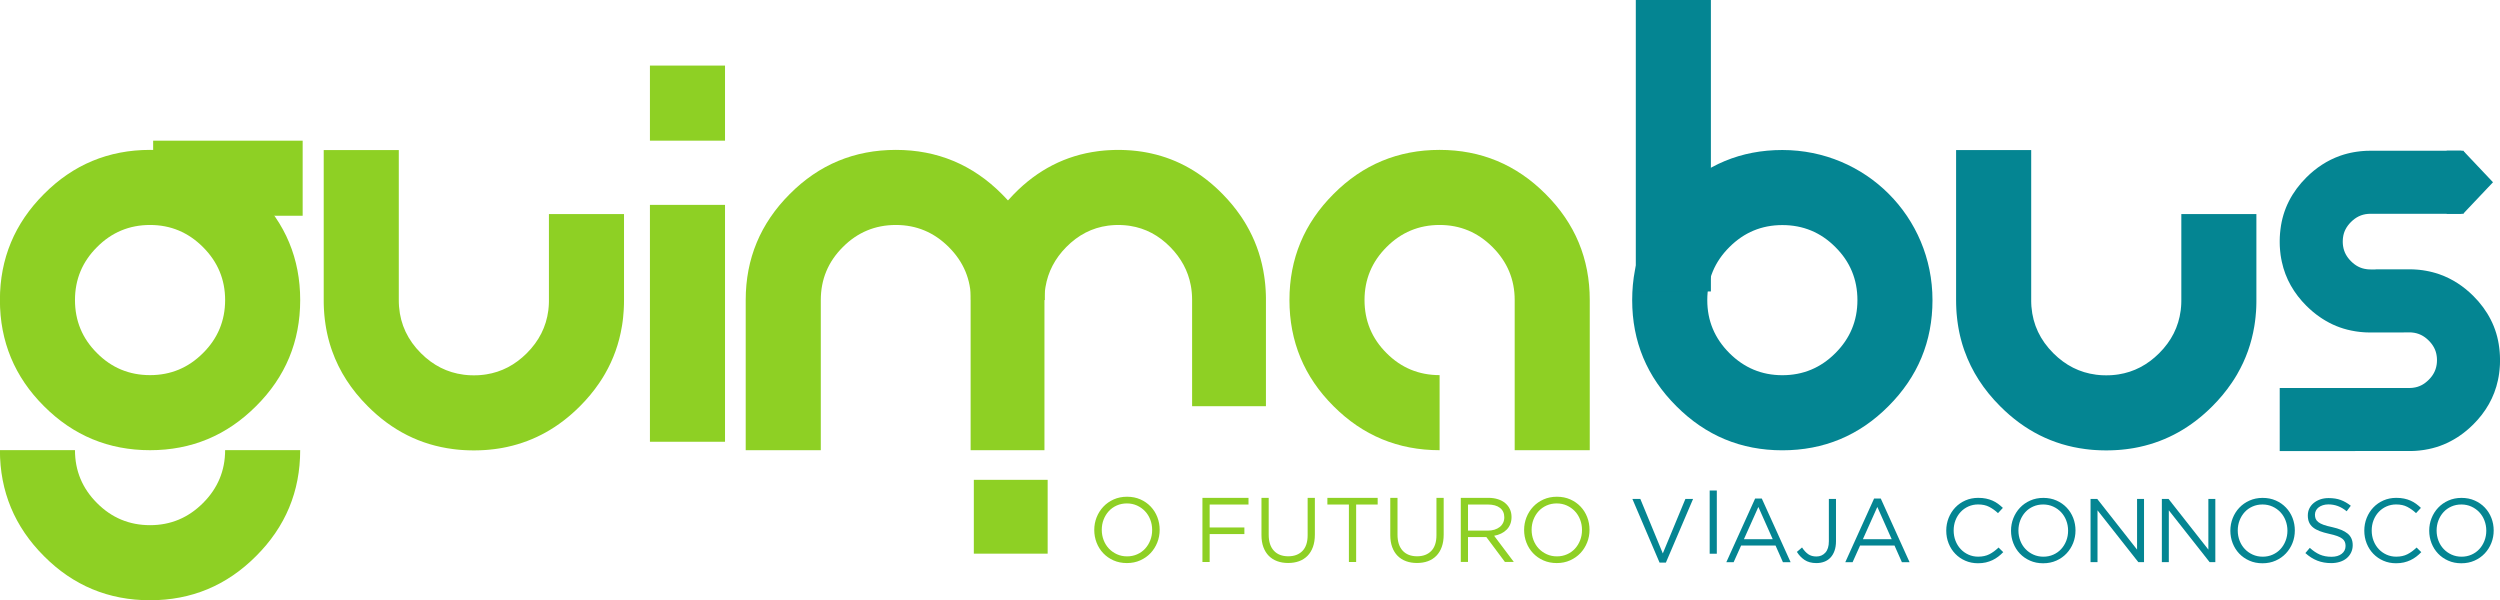 <svg width="72.857mm" height="17.493mm" version="1.1" viewBox="0 0 72.857 17.493" xml:space="preserve" xmlns="http://www.w3.org/2000/svg"><defs><clipPath id="aj"><path transform="translate(-421.59 -1146.9)" d="M 0,1190.551 H 841.89 V 0 H 0 Z"/></clipPath><clipPath id="ai"><path d="M 0,1190.551 H 841.89 V 0 H 0 Z"/></clipPath><clipPath id="ah"><path transform="translate(-329.41 -1143.3)" d="M 0,1190.551 H 841.89 V 0 H 0 Z"/></clipPath><clipPath id="ag"><path transform="translate(-329.41 -1130.9)" d="M 0,1190.551 H 841.89 V 0 H 0 Z"/></clipPath><clipPath id="af"><path transform="translate(-378.62 -1143.3)" d="M 0,1190.551 H 841.89 V 0 H 0 Z"/></clipPath><clipPath id="ae"><path transform="translate(-435.94 -1143.3)" d="M 0,1190.551 H 841.89 V 0 H 0 Z"/></clipPath><clipPath id="ad"><path d="M 0,1190.551 H 841.89 V 0 H 0 Z"/></clipPath><clipPath id="ac"><path d="M 0,1190.551 H 841.89 V 0 H 0 Z"/></clipPath><clipPath id="ab"><path transform="translate(-476.66 -1155.7)" d="M 0,1190.551 H 841.89 V 0 H 0 Z"/></clipPath><clipPath id="aa"><path d="M 0,1190.551 H 841.89 V 0 H 0 Z"/></clipPath><clipPath id="z"><path transform="translate(-478.61 -1168.1)" d="M 0,1190.551 H 841.89 V 0 H 0 Z"/></clipPath><clipPath id="y"><path transform="translate(-520.35 -1168)" d="M 0,1190.551 H 841.89 V 0 H 0 Z"/></clipPath><clipPath id="x"><path d="M 0,1190.551 H 841.89 V 0 H 0 Z"/></clipPath><clipPath id="w"><path transform="translate(-343.76 -1168.1)" d="M 0,1190.551 H 841.89 V 0 H 0 Z"/></clipPath><clipPath id="v"><path transform="translate(-520.5 -1162.8)" d="M 0,1190.551 H 841.89 V 0 H 0 Z"/></clipPath><clipPath id="u"><path transform="translate(-519.12 -1168)" d="M 0,1190.551 H 841.89 V 0 H 0 Z"/></clipPath><clipPath id="t"><path transform="translate(-454.38 -1134.8)" d="M 0,1190.551 H 841.89 V 0 H 0 Z"/></clipPath><clipPath id="s"><path d="M 0,1190.551 H 841.89 V 0 H 0 Z"/></clipPath><clipPath id="r"><path transform="translate(-462.56 -1139.3)" d="M 0,1190.551 H 841.89 V 0 H 0 Z"/></clipPath><clipPath id="q"><path transform="translate(-468.68 -1135.8)" d="M 0,1190.551 H 841.89 V 0 H 0 Z"/></clipPath><clipPath id="p"><path transform="translate(-472.38 -1139.3)" d="M 0,1190.551 H 841.89 V 0 H 0 Z"/></clipPath><clipPath id="o"><path transform="translate(-482.5 -1134.9)" d="M 0,1190.551 H 841.89 V 0 H 0 Z"/></clipPath><clipPath id="n"><path transform="translate(-488.47 -1136.6)" d="M 0,1190.551 H 841.89 V 0 H 0 Z"/></clipPath><clipPath id="m"><path transform="translate(-493.56 -1135.1)" d="M 0,1190.551 H 841.89 V 0 H 0 Z"/></clipPath><clipPath id="l"><path transform="translate(-499.45 -1135.1)" d="M 0,1190.551 H 841.89 V 0 H 0 Z"/></clipPath><clipPath id="k"><path transform="translate(-506.59 -1136.6)" d="M 0,1190.551 H 841.89 V 0 H 0 Z"/></clipPath><clipPath id="j"><path transform="translate(-508.25 -1138)" d="M 0,1190.551 H 841.89 V 0 H 0 Z"/></clipPath><clipPath id="i"><path transform="translate(-517.04 -1134.9)" d="M 0,1190.551 H 841.89 V 0 H 0 Z"/></clipPath><clipPath id="h"><path transform="translate(-523.01 -1136.6)" d="M 0,1190.551 H 841.89 V 0 H 0 Z"/></clipPath><clipPath id="g"><path transform="translate(-412.81 -1136.7)" d="M 0,1190.551 H 841.89 V 0 H 0 Z"/></clipPath><clipPath id="f"><path transform="translate(-420.15 -1139.3)" d="M 0,1190.551 H 841.89 V 0 H 0 Z"/></clipPath><clipPath id="e"><path transform="translate(-425.63 -1139.3)" d="M 0,1190.551 H 841.89 V 0 H 0 Z"/></clipPath><clipPath id="d"><path transform="translate(-429.05 -1138.8)" d="M 0,1190.551 H 841.89 V 0 H 0 Z"/></clipPath><clipPath id="c"><path transform="translate(-436.28 -1139.3)" d="M 0,1190.551 H 841.89 V 0 H 0 Z"/></clipPath><clipPath id="b"><path transform="translate(-442.07 -1134)" d="M 0,1190.551 H 841.89 V 0 H 0 Z"/></clipPath><clipPath id="a"><path transform="translate(-448.32 -1136.7)" d="M 0,1190.551 H 841.89 V 0 H 0 Z"/></clipPath></defs><g transform="translate(-30.427 -53.181)"><g fill="#8ed024" fill-rule="evenodd"><path transform="matrix(.353 0 0 -.353 67.32 65.018)" d="m0 0v8.919l-3e-3 0.159-4e-3 0.158-7e-3 0.157-7e-3 0.156-0.011 0.158-0.011 0.154-0.013 0.155-0.015 0.153-0.035 0.306-0.043 0.302v1e-3c-0.021 0.15-0.047 0.299-0.075 0.447-0.252 1.336-0.717 2.581-1.393 3.74l-1e-3 1e-3 -0.076 0.127v2e-3l-0.077 0.126-1e-3 2e-3 -0.079 0.124-1e-3 2e-3 -0.08 0.125-2e-3 2e-3 -0.079 0.124-3e-3 1e-3 -0.084 0.123v1e-3c-0.428 0.623-0.92 1.217-1.477 1.785-1.71 1.743-3.672 2.864-5.891 3.355l-7e-3 1e-3 -0.145 0.032-0.14 0.029h-5e-3l-0.141 0.027-6e-3 1e-3 -0.142 0.025h-3e-3l-0.146 0.025h-3e-3l-0.145 0.021h-3e-3l-0.146 0.021h-3e-3l-0.147 0.02h-4e-3l-0.148 0.015h-2e-3l-0.149 0.015-3e-3 1e-3 -0.149 0.013-3e-3 1e-3 -0.15 0.011h-3e-3l-0.15 9e-3h-3e-3l-0.152 8e-3 -0.156 6e-3h-1e-3l-0.154 5e-3h-1e-3l-0.156 2e-3 -0.157 2e-3 -0.157-2e-3 -0.156-2e-3h-2e-3l-0.154-5e-3h-2e-3l-0.153-6e-3h-2e-3l-0.151-8e-3h-3e-3l-0.152-9e-3h-2e-3l-0.15-0.011h-2e-3l-0.149-0.014h-4e-3l-0.148-0.016h-4e-3l-0.148-0.015h-3e-3l-0.145-0.02h-6e-3c-2.646-0.345-4.958-1.525-6.923-3.537-1.412-1.436-2.408-3.048-2.984-4.837h-2e-3l-0.044-0.142-0.042-0.142-0.041-0.142-0.039-0.145-0.037-0.144h-2e-3l-0.034-0.144h-1e-3l-0.034-0.147h-1e-3l-0.031-0.146-0.031-0.148-0.029-0.148-0.027-0.148-0.024-0.149-0.024-0.15h-1e-3l-0.021-0.152-0.021-0.151-0.018-0.153-0.016-0.153-0.015-0.153-0.014-0.155-0.01-0.154-0.011-0.158-8e-3 -0.156-6e-3 -0.157-4e-3 -0.158-3e-3 -0.159v-12.556h6.095v12.397l2e-3 0.079v0.079l2e-3 0.079 3e-3 0.078 4e-3 0.079 0.01 0.154h2e-3l5e-3 0.077 7e-3 0.078 8e-3 0.076h1e-3l9e-3 0.076h1e-3l8e-3 0.076h2e-3l0.01 0.075 0.012 0.075c0.206 1.246 0.777 2.341 1.71 3.289 0.99 1.005 2.138 1.599 3.454 1.773h4e-3l0.071 9e-3h3e-3l0.073 7e-3h4e-3l0.072 9e-3h2e-3l0.074 6e-3h2e-3l0.075 6e-3h1e-3l0.074 5e-3h4e-3l0.074 4e-3h2e-3l0.076 4e-3h2e-3l0.076 2e-3 0.079 1e-3h0.157l0.077-1e-3h1e-3l0.076-2e-3h2e-3l0.075-4e-3h3e-3l0.075-4e-3h2e-3l0.073-5e-3h2e-3l0.075-6e-3h3e-3l0.074-6e-3h2e-3l0.073-9e-3h3e-3l0.072-7e-3 3e-3 -1e-3 0.071-8e-3h5e-3l0.144-0.023h4e-3c1.254-0.198 2.354-0.782 3.305-1.75 0.895-0.912 1.46-1.957 1.684-3.14l0.014-0.076 0.012-0.073 1e-3 -1e-3 0.011-0.074v-1e-3l0.011-0.074h1e-3l9e-3 -0.076h1e-3l9e-3 -0.076 8e-3 -0.076 8e-3 -0.078 0.012-0.154 4e-3 -0.077 5e-3 -0.079 2e-3 -0.078 4e-3 -0.158 1e-3 -0.079v-8.76z" clip-path="url(#aj)"/><path transform="matrix(.353 0 0 -.353 -81.408 469.62)" d="m370.47 1174.3h6.199v-6.199h-6.199z" clip-path="url(#ai)"/><path transform="matrix(.353 0 0 -.353 34.8 66.301)" d="m0 0c-3.422 0-6.347 1.215-8.759 3.636-2.422 2.413-3.636 5.339-3.636 8.76 0 3.413 1.214 6.33 3.636 8.751 2.412 2.43 5.337 3.645 8.759 3.645 3.412 0 6.331-1.215 8.751-3.645 2.43-2.421 3.644-5.338 3.644-8.751 0-3.421-1.214-6.347-3.644-8.76-2.42-2.421-5.339-3.636-8.751-3.636m0 6.197c1.703 0 3.156 0.604 4.371 1.819 1.215 1.207 1.827 2.67 1.827 4.38 0 1.702-0.612 3.157-1.827 4.371-1.215 1.216-2.668 1.827-4.371 1.827-1.71 0-3.174-0.611-4.379-1.827-1.216-1.214-1.819-2.669-1.819-4.371 0-1.71 0.603-3.173 1.819-4.38 1.205-1.215 2.669-1.819 4.379-1.819" clip-path="url(#ah)"/><path transform="matrix(.353 0 0 -.353 34.8 70.674)" d="m0 0c-3.422 0-6.347 1.215-8.759 3.644-2.422 2.422-3.636 5.338-3.636 8.75h6.197c0-1.7 0.603-3.156 1.819-4.37 1.205-1.215 2.669-1.826 4.379-1.826 1.703 0 3.156 0.611 4.371 1.826 1.215 1.214 1.827 2.67 1.827 4.37h6.197c0-3.412-1.214-6.328-3.644-8.75-2.42-2.429-5.339-3.644-8.751-3.644" clip-path="url(#ag)"/><path transform="matrix(.353 0 0 -.353 52.159 66.301)" d="m0 0v12.396c0 3.413 1.216 6.33 3.636 8.751 2.413 2.43 5.339 3.645 8.76 3.645 3.413 0 6.33-1.215 8.752-3.645 1.086-1.085 1.931-2.267 2.532-3.549 0.741-1.582 1.008-3.317 1.008-5.202h-6.094c0 1.702-0.611 3.157-1.827 4.371-1.215 1.216-2.669 1.827-4.371 1.827-1.71 0-3.173-0.611-4.38-1.827-1.215-1.214-1.817-2.669-1.817-4.371v-12.396z" clip-path="url(#af)"/><path transform="matrix(.353 0 0 -.353 72.381 66.301)" d="m0 0c-3.422 0-6.346 1.215-8.759 3.636-2.422 2.413-3.637 5.339-3.637 8.76 0 3.413 1.215 6.33 3.637 8.751 2.413 2.43 5.337 3.645 8.759 3.645 3.412 0 6.33-1.215 8.751-3.645 2.429-2.421 3.645-5.338 3.645-8.751v-12.396h-6.197v12.396c0 1.702-0.614 3.157-1.828 4.371-1.215 1.216-2.668 1.827-4.371 1.827-1.71 0-3.174-0.611-4.381-1.827-1.213-1.214-1.818-2.669-1.818-4.371 0-1.71 0.605-3.173 1.818-4.38 1.207-1.215 2.671-1.819 4.381-1.819z" clip-path="url(#ae)"/><path transform="matrix(.353 0 0 -.353 -81.408 469.62)" d="m370.47 1162.8h6.199v-19.556h-6.199z" clip-path="url(#ad)"/><path transform="matrix(.353 0 0 -.353 -81.408 469.62)" d="m341.8 1168.1h-12.343v-6.198h12.343z" clip-path="url(#ac)"/></g><g fill="#048592" fill-rule="evenodd"><path transform="matrix(.353 0 0 -.353 86.745 61.928)" d="m0 0c0 6.885-5.51 12.395-12.395 12.395-3.414 0-6.33-1.214-8.751-3.635-2.43-2.413-3.646-5.339-3.646-8.76 0-3.413 1.216-6.33 3.646-8.752 2.421-2.429 5.337-3.644 8.751-3.644 3.42 0 6.347 1.215 8.76 3.644 2.42 2.422 3.635 5.339 3.635 8.752m-6.197 0c0-1.703-0.603-3.157-1.819-4.372-1.206-1.214-2.669-1.825-4.379-1.825-1.702 0-3.157 0.611-4.372 1.825-1.215 1.215-1.826 2.669-1.826 4.372 0 1.71 0.611 3.173 1.826 4.379 1.215 1.216 2.67 1.819 4.372 1.819 1.71 0 3.173-0.603 4.379-1.819 1.216-1.206 1.819-2.669 1.819-4.379" clip-path="url(#ab)"/><path transform="matrix(.353 0 0 -.353 -81.408 469.62)" d="m458.06 1180.5h-6.199v-24.848h6.199z" clip-path="url(#aa)"/><path transform="matrix(.353 0 0 -.353 87.433 57.555)" d="m0 0v-12.395l2e-3 -0.161 2e-3 -0.159 5e-3 -0.158 6e-3 -0.157 7e-3 -0.157 0.01-0.155 0.011-0.156 0.015-0.154 0.015-0.153 0.017-0.155 0.018-0.151 0.021-0.152 0.022-0.151 0.024-0.15 0.026-0.15 0.027-0.148 0.029-0.149 0.031-0.147 0.033-0.146 0.035-0.146 0.036-0.145 0.04-0.145 0.039-0.143 0.041-0.143 0.044-0.142 0.046-0.142 0.095-0.281h2e-3c0.596-1.675 1.575-3.195 2.937-4.555 2.001-2.012 4.348-3.193 7.039-3.538h5e-3l0.149-0.018h4e-3l0.148-0.018h4e-3l0.152-0.015h3e-3l0.151-0.014h3e-3l0.154-0.011 0.155-9e-3h3e-3l0.155-8e-3h1e-3l0.156-6e-3h1e-3l0.158-5e-3 0.159-2e-3 0.16-2e-3 0.16 2e-3 0.159 2e-3 0.158 5e-3h1e-3l0.156 6e-3h1e-3l0.156 8e-3h2e-3l0.155 9e-3h1e-3l0.153 0.011 2e-3 1e-3 0.153 0.013 3e-3 1e-3 0.15 0.014 4e-3 2e-3 0.15 0.016h4e-3l0.148 0.018h4e-3l0.147 0.021h5e-3l0.147 0.022 4e-3 1e-3 0.146 0.023h5e-3l0.144 0.025 5e-3 1e-3 0.143 0.027 6e-3 2e-3 0.143 0.028 0.147 0.03 7e-3 2e-3c2.255 0.492 4.255 1.613 5.991 3.356 0.604 0.603 1.132 1.24 1.585 1.908l3e-3 2e-3 0.081 0.124 2e-3 2e-3 0.082 0.124 1e-3 2e-3 0.08 0.125 2e-3 1e-3 0.077 0.126v2e-3l0.078 0.126 1e-3 2e-3 0.074 0.127 1e-3 3e-3c0.697 1.207 1.162 2.509 1.394 3.908v1e-3l0.024 0.149 0.022 0.151 0.021 0.152 0.018 0.151v2e-3l0.018 0.153c0.016 0.153 0.029 0.307 0.041 0.463l9e-3 0.155 9e-3 0.157 5e-3 0.157 4e-3 0.158 3e-3 0.159 1e-3 0.161v7.112h-6.197v-7.112h-1e-3v-0.081l-2e-3 -0.078-2e-3 -0.08-2e-3 -0.078h-1e-3l-3e-3 -0.079h-1e-3l-0.01-0.154h-1e-3l-0.022-0.231-9e-3 -0.075h-1e-3c-0.174-1.339-0.765-2.51-1.772-3.516-0.967-0.967-2.086-1.552-3.361-1.751h-5e-3l-0.075-0.01-0.071-0.011h-4e-3l-0.072-9e-3 -4e-3 -1e-3 -0.072-7e-3h-4e-3l-0.074-8e-3h-3e-3l-0.075-8e-3h-3e-3l-0.074-5e-3h-2e-3l-0.077-6e-3h-1e-3l-0.077-3e-3h-1e-3l-0.077-2e-3h-2e-3l-0.078-3e-3h-1e-3l-0.079-1e-3 -0.08-1e-3 -0.079 1e-3h-2e-3l-0.078 1e-3h-1e-3l-0.076 3e-3h-4e-3l-0.076 2e-3h-2e-3l-0.078 3e-3 -0.076 6e-3h-2e-3l-0.075 5e-3h-2e-3l-0.075 8e-3h-4e-3l-0.074 8e-3h-2e-3l-0.073 7e-3h-4e-3l-0.073 0.01c-1.339 0.174-2.508 0.765-3.515 1.772-1.083 1.083-1.686 2.353-1.804 3.822h-2e-3l-9e-3 0.154-4e-3 0.079h-1e-3l-2e-3 0.078-2e-3 0.08h-1e-3l-1e-3 0.078v12.476z" clip-path="url(#z)"/><path transform="matrix(.353 0 0 -.353 102.16 57.574)" d="m0 0v-5.206h-7.55l-0.096-4e-3 -0.067-3e-3c-0.559-0.046-1.01-0.275-1.405-0.67-0.362-0.362-0.596-0.776-0.658-1.286l-0.012-0.111-8e-3 -0.149-1e-3 -0.123 5e-3 -0.12 7e-3 -0.086 0.016-0.127c0.076-0.488 0.302-0.887 0.651-1.235 0.359-0.36 0.774-0.595 1.283-0.656l0.107-0.013 0.124-8e-3 0.103-2e-3h0.415v0.01h2.86l0.279-7e-3 0.281-0.018 0.186-0.016 0.277-0.034 0.274-0.045 0.271-0.053 0.268-0.064 0.257-0.071 0.173-0.053 0.168-0.058c1.065-0.379 1.983-0.993 2.772-1.779 1.187-1.184 1.943-2.612 2.142-4.28l0.02-0.168 0.017-0.186 0.018-0.283 8e-3 -0.285v-0.191l-6e-3 -0.278-0.019-0.281-0.017-0.186-0.033-0.277-0.044-0.275-0.053-0.269c-0.301-1.415-1.012-2.628-2.033-3.647-0.353-0.351-0.735-0.674-1.149-0.954l-0.141-0.094-0.154-0.095-0.158-0.095c-0.742-0.435-1.548-0.72-2.398-0.857l-0.166-0.025-0.277-0.035c-0.104-0.011-0.197-0.018-0.291-0.025l-0.175-0.01-0.286-7e-3 -10.787-2e-3v5.206h10.687l0.103 2e-3 0.123 7e-3 0.107 0.012c0.509 0.061 0.923 0.297 1.284 0.657 0.349 0.348 0.574 0.747 0.65 1.234l0.015 0.127 8e-3 0.086 5e-3 0.121v0.122l-8e-3 0.15-0.013 0.111c-0.062 0.509-0.296 0.924-0.657 1.285-0.396 0.397-0.847 0.625-1.406 0.67l-0.067 4e-3 -0.094 3e-3h-0.494v-8e-3l-2.843 1e-3 -0.285 7e-3 -0.175 0.011c-0.095 7e-3 -0.188 0.015-0.291 0.024l-0.278 0.035-0.165 0.026c-0.851 0.136-1.655 0.421-2.399 0.856l-0.157 0.095-0.154 0.096-0.142 0.095c-0.414 0.278-0.796 0.601-1.149 0.952-1.021 1.019-1.732 2.233-2.032 3.646l-0.054 0.271-0.045 0.274-0.032 0.277-0.017 0.186-0.019 0.282-6e-3 0.278v0.191l7e-3 0.284 0.019 0.284 0.018 0.185 0.019 0.167c0.199 1.67 0.955 3.099 2.142 4.281 0.79 0.787 1.708 1.401 2.772 1.78l0.168 0.056 0.173 0.055 0.258 0.071 0.267 0.064 0.271 0.053 0.276 0.044 0.276 0.034 0.186 0.017 0.281 0.018 0.278 6e-3z" clip-path="url(#y)"/></g><path transform="matrix(.353 0 0 -.353 -81.408 469.62)" d="m397.21 1140.1h6.095v-6.095h-6.095z" clip-path="url(#x)" fill="#8ed024" fill-rule="evenodd"/><path transform="matrix(.353 0 0 -.353 39.861 57.555)" d="m0 0v-12.395l1e-3 -0.161 2e-3 -0.159 5e-3 -0.158 5e-3 -0.157 9e-3 -0.157 0.01-0.155 0.011-0.156 0.013-0.154 0.016-0.153 0.016-0.155 0.02-0.151 0.021-0.152 0.021-0.151 0.025-0.15 0.024-0.15 0.029-0.148 0.029-0.149 0.031-0.147 0.033-0.146 0.034-0.146 0.037-0.145 0.039-0.145 0.039-0.143 0.041-0.143 0.045-0.142 0.044-0.142h1e-3l0.096-0.281c0.596-1.675 1.576-3.195 2.938-4.555 2.001-2.012 4.349-3.193 7.04-3.538h5e-3l0.148-0.018h4e-3l0.15-0.018h3e-3l0.151-0.015h2e-3l0.152-0.014h3e-3l0.153-0.011h2e-3l0.155-9e-3h2e-3l0.155-8e-3h2e-3l0.156-6e-3 0.159-5e-3 0.318-4e-3 0.32 4e-3 0.158 5e-3 0.156 6e-3h2e-3l0.156 8e-3h2e-3l0.153 9e-3h2e-3l0.154 0.011 2e-3 1e-3 0.152 0.013 3e-3 1e-3 0.15 0.014 4e-3 2e-3 0.151 0.016h3e-3l0.148 0.018h5e-3l0.148 0.021h3e-3l0.147 0.022 4e-3 1e-3 0.147 0.023h4e-3l0.144 0.025 6e-3 1e-3 0.143 0.027 5e-3 2e-3 0.144 0.028 0.146 0.03 6e-3 2e-3c2.257 0.492 4.255 1.613 5.992 3.356 0.603 0.603 1.133 1.24 1.586 1.908l2e-3 2e-3 0.082 0.124 1e-3 2e-3 0.083 0.124 1e-3 2e-3 0.079 0.125 2e-3 1e-3 0.077 0.126 1e-3 2e-3 0.076 0.126 1e-3 2e-3 0.075 0.127 2e-3 3e-3c0.696 1.207 1.162 2.509 1.393 3.908v1e-3l0.025 0.149 0.022 0.151 0.021 0.152 0.018 0.151v2e-3l0.017 0.153c0.016 0.153 0.029 0.307 0.039 0.463l0.011 0.155 8e-3 0.157 6e-3 0.157 5e-3 0.158 2e-3 0.159 2e-3 0.161v7.112h-6.199v-7.193h-1e-3v-0.078h-1e-3l-1e-3 -0.08h-2e-3l-2e-3 -0.078-4e-3 -0.079-0.01-0.154h-1e-3l-0.022-0.231-9e-3 -0.075c-0.175-1.339-0.766-2.51-1.773-3.516-0.966-0.967-2.085-1.552-3.36-1.751h-5e-3l-0.075-0.01-0.072-0.011h-3e-3l-0.073-9e-3 -3e-3 -1e-3 -0.074-7e-3h-3e-3l-0.074-8e-3h-3e-3l-0.074-8e-3h-3e-3l-0.075-5e-3h-2e-3l-0.076-6e-3h-2e-3l-0.076-3e-3h-1e-3l-0.079-2e-3h-1e-3l-0.078-3e-3h-1e-3l-0.078-1e-3h-1e-3l-0.08-1e-3 -0.158 2e-3h-1e-3l-0.079 3e-3h-1e-3l-0.077 2e-3h-2e-3l-0.076 3e-3h-2e-3l-0.075 6e-3h-3e-3l-0.076 5e-3h-1e-3l-0.075 8e-3h-3e-3l-0.074 8e-3h-4e-3l-0.072 7e-3h-4e-3l-0.072 0.01c-1.339 0.174-2.51 0.765-3.516 1.772-1.083 1.083-1.686 2.353-1.804 3.822h-1e-3l-0.01 0.154-3e-3 0.079h-2e-3l-2e-3 0.078-3e-3 0.08-1e-3 0.078v0.081h-1e-3v12.395z" clip-path="url(#w)" fill="#8ed024" fill-rule="evenodd"/><g fill="#048592"><path transform="matrix(.353 0 0 -.353 102.21 59.411)" d="m0 0v5.207l2.464-2.605z" clip-path="url(#v)" fill-rule="evenodd"/><path transform="matrix(.353 0 0 -.353 101.73 57.574)" d="m0 0h1.379l1.232-2.395-1.232-2.809h-1.379z" clip-path="url(#u)" fill-rule="evenodd"/><g><path transform="matrix(.353 0 0 -.353 78.886 69.309)" d="m0 0-1.856 4.496h-0.656l2.244-5.257h0.521l2.245 5.257h-0.634z" clip-path="url(#t)"/><path transform="matrix(.353 0 0 -.353 -81.408 469.62)" d="m457.96 1134h0.589v5.219h-0.589z" clip-path="url(#s)"/><path transform="matrix(.353 0 0 -.353 81.771 67.71)" d="m0 0h-0.552l-2.378-5.256h0.603l0.62 1.379h2.84l0.611-1.379h0.634zm0.901-3.355h-2.377l1.192 2.662z" clip-path="url(#r)"/><path transform="matrix(.353 0 0 -.353 83.933 68.954)" d="m0 0v3.49h-0.589v-3.497c0-0.413-0.097-0.725-0.291-0.936-0.193-0.211-0.437-0.317-0.731-0.317-0.273 0-0.5 0.063-0.681 0.19-0.182 0.127-0.352 0.312-0.511 0.555l-0.425-0.365c0.164-0.268 0.375-0.489 0.633-0.664 0.259-0.173 0.585-0.26 0.977-0.26 0.234 0 0.45 0.037 0.649 0.112 0.198 0.074 0.369 0.187 0.512 0.339 0.143 0.151 0.255 0.34 0.335 0.566 0.081 0.227 0.122 0.489 0.122 0.787" clip-path="url(#q)"/><path transform="matrix(.353 0 0 -.353 85.238 67.71)" d="m0 0h-0.552l-2.378-5.256h0.603l0.62 1.379h2.84l0.611-1.379h0.634zm0.901-3.355h-2.377l1.192 2.662z" clip-path="url(#p)"/><path transform="matrix(.353 0 0 -.353 88.807 69.272)" d="m0 0-0.388 0.381c-0.248-0.239-0.502-0.424-0.76-0.556-0.259-0.132-0.567-0.198-0.924-0.198-0.289 0-0.556 0.057-0.802 0.169-0.246 0.111-0.46 0.264-0.641 0.458-0.182 0.194-0.323 0.422-0.426 0.686-0.101 0.263-0.152 0.547-0.152 0.85s0.051 0.585 0.152 0.846c0.103 0.261 0.244 0.489 0.426 0.682 0.181 0.194 0.395 0.346 0.641 0.455s0.513 0.165 0.802 0.165c0.357 0 0.664-0.068 0.92-0.202s0.496-0.306 0.719-0.515l0.403 0.433c-0.129 0.124-0.264 0.237-0.403 0.339s-0.291 0.189-0.454 0.261c-0.164 0.072-0.342 0.128-0.533 0.168s-0.406 0.06-0.645 0.06c-0.383 0-0.736-0.071-1.059-0.213s-0.602-0.336-0.835-0.582-0.416-0.533-0.548-0.861c-0.131-0.328-0.198-0.678-0.198-1.052 0-0.377 0.067-0.73 0.198-1.058 0.132-0.328 0.315-0.613 0.548-0.853 0.233-0.242 0.51-0.432 0.828-0.571s0.666-0.209 1.043-0.209c0.239 0 0.455 0.023 0.649 0.067 0.194 0.045 0.375 0.108 0.545 0.187 0.168 0.08 0.326 0.175 0.473 0.287 0.147 0.111 0.287 0.237 0.421 0.376" clip-path="url(#o)"/><path transform="matrix(.353 0 0 -.353 90.913 68.641)" d="m0 0c0 0.363-0.063 0.707-0.189 1.033-0.127 0.325-0.307 0.611-0.541 0.857s-0.514 0.442-0.839 0.585c-0.325 0.144-0.687 0.217-1.085 0.217s-0.76-0.074-1.088-0.221c-0.329-0.146-0.609-0.343-0.843-0.592-0.234-0.248-0.414-0.535-0.544-0.861s-0.194-0.67-0.194-1.033c0-0.362 0.064-0.707 0.19-1.032 0.127-0.326 0.307-0.612 0.54-0.858 0.235-0.246 0.514-0.441 0.84-0.585 0.325-0.145 0.687-0.216 1.084-0.216 0.398 0 0.761 0.073 1.089 0.22 0.328 0.146 0.609 0.344 0.842 0.593 0.234 0.248 0.415 0.535 0.545 0.86 0.129 0.326 0.193 0.67 0.193 1.033m-0.611-0.015c0-0.298-0.051-0.577-0.153-0.839-0.102-0.26-0.242-0.488-0.421-0.681-0.179-0.195-0.393-0.347-0.645-0.459-0.251-0.112-0.525-0.168-0.824-0.168-0.298 0-0.573 0.058-0.824 0.172s-0.468 0.267-0.652 0.462c-0.184 0.193-0.327 0.422-0.429 0.685-0.101 0.264-0.153 0.545-0.153 0.843s0.052 0.578 0.153 0.839c0.102 0.261 0.243 0.489 0.421 0.682 0.179 0.194 0.394 0.347 0.645 0.459s0.526 0.168 0.824 0.168 0.573-0.058 0.824-0.172 0.469-0.269 0.653-0.462c0.183-0.194 0.326-0.423 0.428-0.686 0.102-0.264 0.153-0.544 0.153-0.843" clip-path="url(#n)"/><path transform="matrix(.353 0 0 -.353 92.707 69.198)" d="m0 0-3.287 4.183h-0.553v-5.219h0.575v4.279l3.37-4.279h0.47v5.219h-0.575z" clip-path="url(#m)"/><path transform="matrix(.353 0 0 -.353 94.785 69.198)" d="m0 0-3.288 4.183h-0.552v-5.219h0.575v4.279l3.37-4.279h0.47v5.219h-0.575z" clip-path="url(#l)"/><path transform="matrix(.353 0 0 -.353 97.305 68.641)" d="m0 0c0 0.363-0.063 0.707-0.189 1.033-0.127 0.325-0.307 0.611-0.542 0.857-0.233 0.246-0.512 0.442-0.838 0.585-0.325 0.144-0.687 0.217-1.085 0.217-0.397 0-0.76-0.074-1.088-0.221-0.329-0.146-0.609-0.343-0.843-0.592-0.234-0.248-0.414-0.535-0.544-0.861-0.129-0.326-0.194-0.67-0.194-1.033 0-0.362 0.064-0.707 0.19-1.032 0.127-0.326 0.307-0.612 0.54-0.858 0.235-0.246 0.514-0.441 0.84-0.585 0.325-0.145 0.687-0.216 1.084-0.216 0.398 0 0.761 0.073 1.089 0.22 0.327 0.146 0.609 0.344 0.842 0.593 0.234 0.248 0.415 0.535 0.545 0.86 0.129 0.326 0.193 0.67 0.193 1.033m-0.61-0.015c0-0.298-0.052-0.577-0.154-0.839-0.102-0.26-0.242-0.488-0.421-0.681-0.179-0.195-0.393-0.347-0.645-0.459-0.251-0.112-0.525-0.168-0.824-0.168-0.298 0-0.573 0.058-0.824 0.172s-0.468 0.267-0.652 0.462c-0.184 0.193-0.327 0.422-0.429 0.685-0.101 0.264-0.153 0.545-0.153 0.843s0.052 0.578 0.153 0.839c0.102 0.261 0.243 0.489 0.421 0.682 0.179 0.194 0.394 0.347 0.645 0.459s0.526 0.168 0.824 0.168 0.573-0.058 0.824-0.172 0.469-0.269 0.653-0.462c0.183-0.194 0.326-0.423 0.428-0.686 0.102-0.264 0.154-0.544 0.154-0.843" clip-path="url(#k)"/><path transform="matrix(.353 0 0 -.353 97.891 68.181)" d="m0 0c0 0.119 0.027 0.231 0.078 0.336 0.053 0.104 0.128 0.195 0.224 0.269 0.098 0.075 0.215 0.135 0.351 0.179 0.137 0.045 0.289 0.067 0.458 0.067 0.269 0 0.526-0.044 0.772-0.134 0.246-0.089 0.491-0.233 0.735-0.432l0.343 0.455c-0.269 0.21-0.546 0.369-0.832 0.475s-0.62 0.158-1.003 0.158c-0.248 0-0.477-0.036-0.686-0.107-0.208-0.073-0.39-0.173-0.544-0.3s-0.273-0.278-0.358-0.451c-0.085-0.174-0.126-0.367-0.126-0.576 0-0.219 0.034-0.407 0.104-0.566 0.069-0.161 0.177-0.3 0.322-0.419 0.144-0.119 0.327-0.221 0.549-0.306 0.222-0.084 0.482-0.16 0.78-0.225 0.275-0.06 0.5-0.121 0.678-0.186 0.176-0.065 0.314-0.137 0.413-0.217 0.101-0.079 0.17-0.167 0.21-0.264 0.04-0.099 0.06-0.209 0.06-0.333 0-0.268-0.105-0.485-0.317-0.65-0.211-0.164-0.493-0.246-0.846-0.246-0.363 0-0.684 0.061-0.962 0.182-0.278 0.123-0.554 0.307-0.827 0.556l-0.366-0.432c0.313-0.283 0.642-0.491 0.988-0.626s0.727-0.202 1.145-0.202c0.258 0 0.496 0.035 0.715 0.104 0.219 0.07 0.406 0.169 0.561 0.3 0.155 0.129 0.277 0.286 0.365 0.47 0.089 0.184 0.134 0.388 0.134 0.612 0 0.403-0.139 0.72-0.415 0.948-0.275 0.229-0.705 0.409-1.286 0.538-0.288 0.06-0.524 0.123-0.708 0.19s-0.328 0.142-0.432 0.224c-0.105 0.082-0.177 0.173-0.217 0.273s-0.06 0.212-0.06 0.336" clip-path="url(#j)"/><path transform="matrix(.353 0 0 -.353 100.99 69.272)" d="m0 0-0.388 0.381c-0.248-0.239-0.502-0.424-0.76-0.556-0.259-0.132-0.566-0.198-0.925-0.198-0.288 0-0.555 0.057-0.801 0.169-0.246 0.111-0.46 0.264-0.641 0.458-0.182 0.194-0.323 0.422-0.426 0.686-0.101 0.263-0.152 0.547-0.152 0.85s0.051 0.585 0.152 0.846c0.103 0.261 0.244 0.489 0.426 0.682 0.181 0.194 0.395 0.346 0.641 0.455s0.513 0.165 0.801 0.165c0.359 0 0.665-0.068 0.921-0.202s0.496-0.306 0.719-0.515l0.403 0.433c-0.129 0.124-0.263 0.237-0.403 0.339-0.139 0.102-0.291 0.189-0.454 0.261-0.164 0.072-0.342 0.128-0.533 0.168-0.192 0.04-0.406 0.06-0.645 0.06-0.383 0-0.736-0.071-1.059-0.213s-0.601-0.336-0.835-0.582c-0.233-0.246-0.416-0.533-0.548-0.861-0.131-0.328-0.198-0.678-0.198-1.052 0-0.377 0.067-0.73 0.198-1.058 0.132-0.328 0.315-0.613 0.548-0.853 0.234-0.242 0.51-0.432 0.828-0.571s0.666-0.209 1.043-0.209c0.239 0 0.455 0.023 0.649 0.067 0.194 0.045 0.375 0.108 0.545 0.187 0.168 0.08 0.326 0.175 0.473 0.287 0.147 0.111 0.287 0.237 0.421 0.376" clip-path="url(#i)"/><path transform="matrix(.353 0 0 -.353 103.1 68.641)" d="m0 0c0 0.363-0.063 0.707-0.189 1.033-0.127 0.325-0.307 0.611-0.541 0.857s-0.513 0.442-0.839 0.585c-0.325 0.144-0.687 0.217-1.085 0.217-0.397 0-0.76-0.074-1.088-0.221-0.329-0.146-0.609-0.343-0.843-0.592-0.234-0.248-0.414-0.535-0.544-0.861-0.129-0.326-0.194-0.67-0.194-1.033 0-0.362 0.064-0.707 0.19-1.032 0.127-0.326 0.307-0.612 0.541-0.858s0.513-0.441 0.839-0.585c0.325-0.145 0.687-0.216 1.084-0.216 0.398 0 0.761 0.073 1.089 0.22 0.328 0.146 0.609 0.344 0.842 0.593 0.234 0.248 0.415 0.535 0.545 0.86 0.129 0.326 0.193 0.67 0.193 1.033m-0.61-0.015c0-0.298-0.052-0.577-0.154-0.839-0.101-0.26-0.242-0.488-0.421-0.681-0.179-0.195-0.393-0.347-0.645-0.459-0.251-0.112-0.525-0.168-0.824-0.168-0.298 0-0.573 0.058-0.824 0.172s-0.468 0.267-0.652 0.462c-0.184 0.193-0.327 0.422-0.429 0.685-0.101 0.264-0.153 0.545-0.153 0.843s0.052 0.578 0.153 0.839c0.102 0.261 0.243 0.489 0.421 0.682 0.179 0.194 0.394 0.347 0.645 0.459s0.526 0.168 0.824 0.168c0.299 0 0.573-0.058 0.824-0.172s0.469-0.269 0.653-0.462c0.183-0.194 0.327-0.423 0.428-0.686 0.102-0.264 0.154-0.544 0.154-0.843" clip-path="url(#h)"/></g></g><g fill="#8ed024"><path transform="matrix(.353 0 0 -.353 64.223 68.621)" d="m0 0c0 0.369-0.064 0.717-0.193 1.048-0.128 0.33-0.311 0.62-0.548 0.869-0.237 0.25-0.52 0.448-0.85 0.594-0.331 0.146-0.698 0.219-1.101 0.219-0.404 0-0.771-0.074-1.105-0.223-0.332-0.148-0.617-0.349-0.854-0.601s-0.421-0.543-0.553-0.873c-0.131-0.331-0.196-0.68-0.196-1.048s0.065-0.717 0.193-1.047c0.129-0.33 0.311-0.621 0.549-0.87 0.236-0.25 0.52-0.448 0.85-0.594s0.697-0.22 1.101-0.22c0.403 0 0.771 0.074 1.104 0.224 0.333 0.149 0.618 0.349 0.855 0.601s0.42 0.544 0.551 0.874 0.197 0.679 0.197 1.047m-0.62-0.015c0-0.303-0.051-0.586-0.155-0.851-0.103-0.264-0.246-0.495-0.427-0.692-0.182-0.197-0.4-0.352-0.655-0.465-0.254-0.114-0.533-0.17-0.835-0.17-0.303 0-0.581 0.058-0.836 0.174-0.254 0.116-0.475 0.272-0.662 0.468-0.186 0.197-0.331 0.43-0.435 0.697-0.103 0.266-0.155 0.552-0.155 0.854 0 0.303 0.052 0.586 0.155 0.851 0.104 0.265 0.247 0.495 0.428 0.692 0.181 0.196 0.399 0.351 0.654 0.465 0.255 0.113 0.533 0.17 0.836 0.17 0.302 0 0.581-0.058 0.835-0.173 0.255-0.116 0.476-0.273 0.662-0.47 0.187-0.196 0.332-0.428 0.435-0.696 0.104-0.267 0.155-0.551 0.155-0.854" clip-path="url(#g)"/><path transform="matrix(.353 0 0 -.353 66.812 67.69)" d="m0 0h-3.804v-5.294h0.597v2.307h2.867v0.544h-2.867v1.891h3.207z" clip-path="url(#f)"/><path transform="matrix(.353 0 0 -.353 68.746 67.69)" d="m0 0h-0.597v-3.078c0-0.58-0.144-1.016-0.432-1.309-0.287-0.291-0.675-0.437-1.164-0.437-0.509 0-0.907 0.153-1.191 0.46-0.286 0.308-0.428 0.749-0.428 1.324v3.04h-0.597v-3.078c0-0.372 0.053-0.703 0.158-0.99 0.107-0.288 0.256-0.529 0.45-0.723 0.195-0.194 0.426-0.341 0.696-0.439s0.569-0.147 0.897-0.147c0.332 0 0.633 0.049 0.904 0.147 0.269 0.098 0.501 0.246 0.695 0.443s0.344 0.441 0.45 0.734c0.106 0.292 0.159 0.632 0.159 1.02z" clip-path="url(#e)"/><path transform="matrix(.353 0 0 -.353 69.949 67.885)" d="m0 0h1.777v0.552h-4.152v-0.552h1.777v-4.742h0.598z" clip-path="url(#d)"/><path transform="matrix(.353 0 0 -.353 72.5 67.69)" d="m0 0h-0.597v-3.078c0-0.58-0.144-1.016-0.432-1.309-0.286-0.291-0.675-0.437-1.164-0.437-0.509 0-0.906 0.153-1.191 0.46-0.285 0.308-0.428 0.749-0.428 1.324v3.04h-0.597v-3.078c0-0.372 0.053-0.703 0.159-0.99 0.106-0.288 0.255-0.529 0.45-0.723 0.194-0.194 0.426-0.341 0.696-0.439 0.269-0.098 0.568-0.147 0.896-0.147 0.332 0 0.633 0.049 0.904 0.147 0.269 0.098 0.501 0.246 0.695 0.443s0.345 0.441 0.45 0.734c0.106 0.292 0.159 0.632 0.159 1.02z" clip-path="url(#c)"/><path transform="matrix(.353 0 0 -.353 74.544 69.558)" d="m0 0-1.626 2.162c0.207 0.035 0.398 0.095 0.575 0.182 0.177 0.085 0.329 0.192 0.457 0.321 0.129 0.128 0.229 0.28 0.299 0.453 0.071 0.174 0.106 0.373 0.106 0.594 0 0.237-0.045 0.454-0.136 0.648s-0.219 0.36-0.386 0.499c-0.166 0.139-0.366 0.246-0.601 0.321-0.235 0.076-0.498 0.114-0.79 0.114h-2.276v-5.294h0.596v2.057h1.514l1.534-2.057zm-0.786 3.687c0-0.172-0.034-0.327-0.103-0.463-0.068-0.137-0.162-0.251-0.284-0.345-0.121-0.093-0.265-0.166-0.433-0.217-0.166-0.05-0.347-0.075-0.546-0.075h-1.63v2.155h1.638c0.43 0 0.763-0.092 1.001-0.277s0.357-0.444 0.357-0.778" clip-path="url(#b)"/><path transform="matrix(.353 0 0 -.353 76.75 68.621)" d="m0 0c0 0.369-0.064 0.717-0.193 1.048-0.128 0.33-0.311 0.62-0.548 0.869-0.237 0.25-0.52 0.448-0.85 0.594-0.331 0.146-0.698 0.219-1.101 0.219-0.404 0-0.771-0.074-1.105-0.223-0.332-0.148-0.617-0.349-0.854-0.601s-0.421-0.543-0.553-0.873c-0.13-0.331-0.196-0.68-0.196-1.048s0.065-0.717 0.193-1.047c0.129-0.33 0.311-0.621 0.549-0.87 0.236-0.25 0.52-0.448 0.85-0.594s0.697-0.22 1.101-0.22 0.771 0.074 1.104 0.224c0.333 0.149 0.617 0.349 0.855 0.601 0.236 0.252 0.42 0.544 0.551 0.874 0.132 0.33 0.197 0.679 0.197 1.047m-0.62-0.015c0-0.303-0.051-0.586-0.155-0.851-0.103-0.264-0.246-0.495-0.427-0.692-0.182-0.197-0.4-0.352-0.655-0.465-0.254-0.114-0.533-0.17-0.835-0.17-0.303 0-0.581 0.058-0.836 0.174-0.254 0.116-0.475 0.272-0.662 0.468-0.186 0.197-0.331 0.43-0.435 0.697-0.103 0.266-0.155 0.552-0.155 0.854 0 0.303 0.052 0.586 0.155 0.851 0.104 0.265 0.246 0.495 0.428 0.692 0.181 0.196 0.4 0.351 0.654 0.465 0.255 0.113 0.533 0.17 0.836 0.17 0.302 0 0.581-0.058 0.835-0.173 0.255-0.116 0.476-0.273 0.662-0.47 0.187-0.196 0.332-0.428 0.435-0.696 0.104-0.267 0.155-0.551 0.155-0.854" clip-path="url(#a)"/></g></g></svg>

